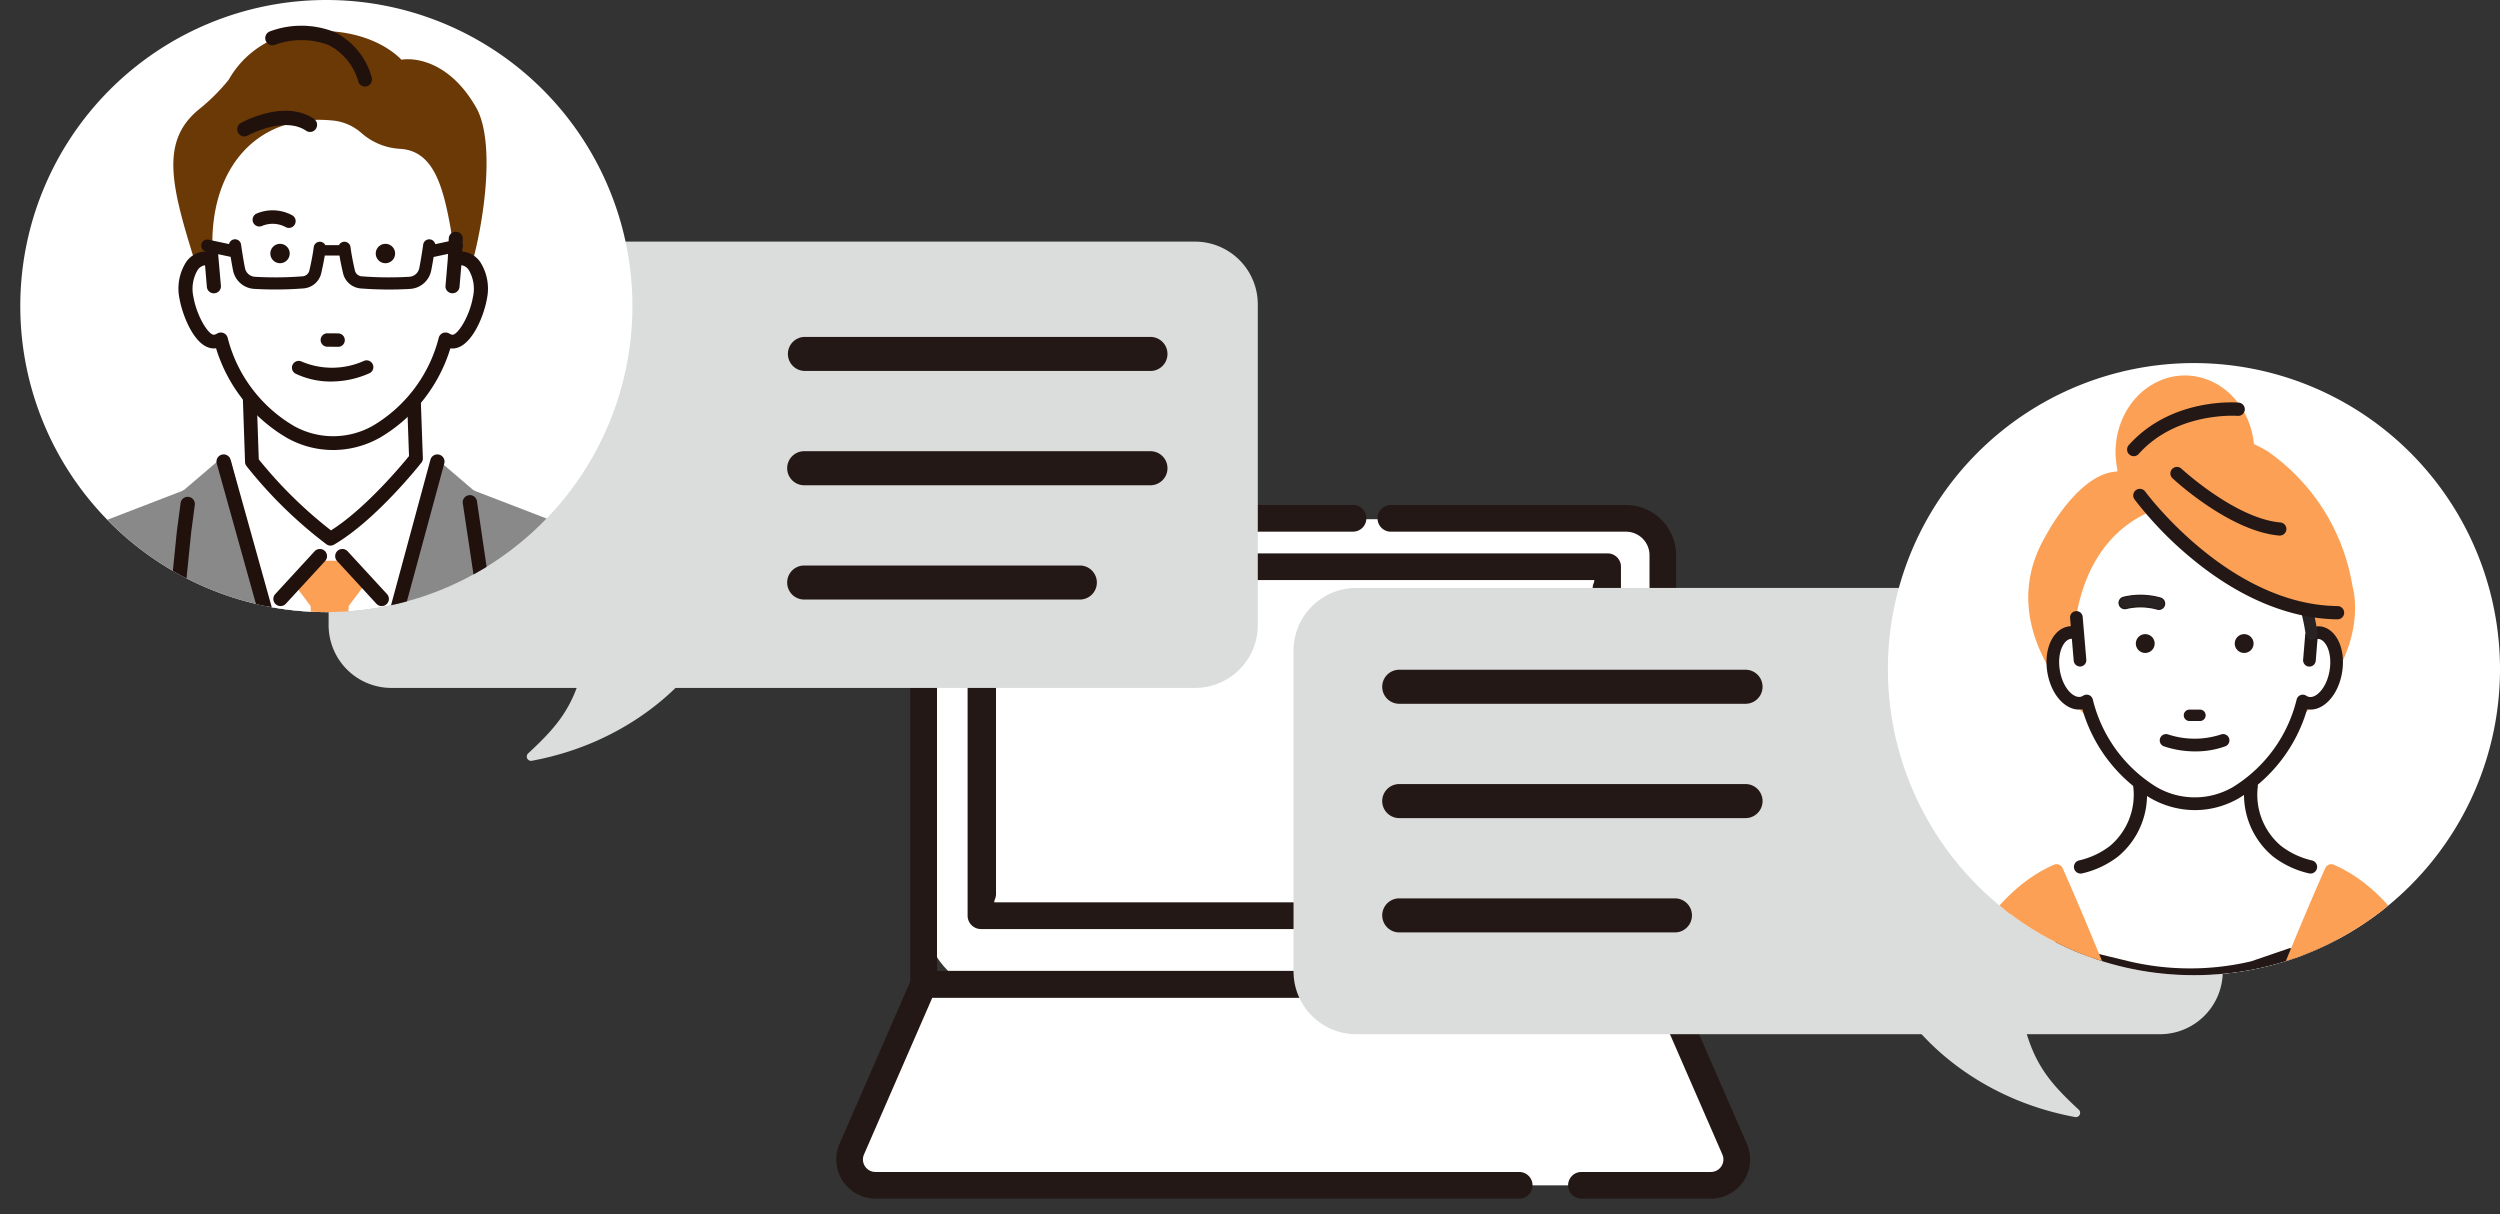 <svg xmlns="http://www.w3.org/2000/svg" xmlns:xlink="http://www.w3.org/1999/xlink" width="245.055" height="119.007" viewBox="0 0 245.055 119.007">
  <rect x="0" y="0" width="245.055" height="119.007" fill="#333333" stroke="none"/>
  <defs>
    <clipPath id="clip-path">
      <rect id="長方形_372" data-name="長方形 372" width="231.563" height="118.013" fill="none"/>
    </clipPath>
    <clipPath id="clip-path-2">
      <rect id="長方形_4732" data-name="長方形 4732" width="64.422" height="60" fill="none"/>
    </clipPath>
    <clipPath id="clip-path-3">
      <circle id="楕円形_79" data-name="楕円形 79" cx="30" cy="30" r="30" transform="translate(1.989)" fill="none"/>
    </clipPath>
    <clipPath id="clip-path-4">
      <rect id="長方形_4733" data-name="長方形 4733" width="60" height="60" fill="none"/>
    </clipPath>
    <clipPath id="clip-path-5">
      <circle id="楕円形_80" data-name="楕円形 80" cx="30" cy="30" r="30" fill="none"/>
    </clipPath>
  </defs>
  <g id="グループ_1323" data-name="グループ 1323" transform="translate(-1752.945 7197.59)">
    <path id="パス_2503" data-name="パス 2503" d="M139.952,91.3h-57.9a7.589,7.589,0,0,1-7.589-7.589V52.453a7.589,7.589,0,0,1,7.589-7.589h57.9a7.589,7.589,0,0,1,7.589,7.589V83.715a7.589,7.589,0,0,1-7.589,7.589" transform="translate(1769.136 -7191.559)" fill="#fff"/>
    <path id="パス_2504" data-name="パス 2504" d="M154.724,102.008l-7.04-16.16H75.228l-7.041,16.16a2.534,2.534,0,0,0,2.324,3.546H152.4a2.534,2.534,0,0,0,2.322-3.546" transform="translate(1768.408 -7186.958)" fill="#fff"/>
    <path id="パス_2505" data-name="パス 2505" d="M146.942,91.9H74.486a1.308,1.308,0,0,1-1.308-1.308V48.528a4.925,4.925,0,0,1,4.92-4.92H116.58a1.307,1.307,0,0,1,0,2.615H78.1a2.307,2.307,0,0,0-2.3,2.3V89.284h69.841V48.528a2.306,2.306,0,0,0-2.3-2.3H120.289a1.307,1.307,0,0,1,0-2.615H143.33a4.925,4.925,0,0,1,4.92,4.92V90.59a1.308,1.308,0,0,1-1.308,1.308" transform="translate(1768.992 -7191.7)" fill="#231815"/>
    <path id="パス_2506" data-name="パス 2506" d="M140.8,84.637H79.541a1.308,1.308,0,0,1-1.308-1.308V49.722a1.308,1.308,0,0,1,2.616,0v32.3H139.5V51.249a1.308,1.308,0,0,1,2.616,0v32.08a1.308,1.308,0,0,1-1.308,1.308" transform="translate(1769.559 -7191.161)" fill="#231815"/>
    <path id="パス_2507" data-name="パス 2507" d="M145.15,106.994H132.46a1.307,1.307,0,0,1,0-2.615h12.69a1.226,1.226,0,0,0,1.123-1.716l-7.04-16.16a1.308,1.308,0,0,1,2.4-1.044l7.04,16.16a3.841,3.841,0,0,1-3.521,5.376" transform="translate(1775.501 -7187.09)" fill="#231815"/>
    <path id="パス_2508" data-name="パス 2508" d="M133.6,106.994H70.5a3.841,3.841,0,0,1-3.521-5.376l7.04-16.16a1.307,1.307,0,0,1,1.2-.785h72.456a1.307,1.307,0,1,1,0,2.615h-71.6l-6.7,15.375a1.226,1.226,0,0,0,1.123,1.716H133.6a1.307,1.307,0,1,1,0,2.615" transform="translate(1768.26 -7187.09)" fill="#231815"/>
    <path id="パス_2509" data-name="パス 2509" d="M79.688,47.876h61.263a1.308,1.308,0,0,1,1.308,1.308V82.791a1.308,1.308,0,0,1-2.616,0v-32.3H81V81.263a1.308,1.308,0,0,1-2.616,0V49.184a1.308,1.308,0,0,1,1.308-1.308" transform="translate(1769.576 -7191.222)" fill="#231815"/>
    <path id="パス_2510" data-name="パス 2510" d="M106.849,64.147H28.073a6.154,6.154,0,0,1-6.154-6.154V26.555A6.154,6.154,0,0,1,28.073,20.4h78.776A6.154,6.154,0,0,1,113,26.555V57.993a6.154,6.154,0,0,1-6.154,6.154" transform="translate(1763.237 -7194.306)" fill="#dbdcdc"/>
    <path id="パス_2511" data-name="パス 2511" d="M191.886,94.665H113.11a6.155,6.155,0,0,1-6.155-6.154V57.073a6.155,6.155,0,0,1,6.155-6.154h78.776a6.155,6.155,0,0,1,6.154,6.154V88.511a6.155,6.155,0,0,1-6.154,6.154" transform="translate(1772.784 -7190.879)" fill="#dbdcdc"/>
    <rect id="長方形_371" data-name="長方形 371" width="231.563" height="118.013" transform="translate(1760.776 -7196.597)" fill="none"/>
    <g id="グループ_276" data-name="グループ 276" transform="translate(1760.776 -7196.597)">
      <g id="グループ_275" data-name="グループ 275" clip-path="url(#clip-path)">
        <path id="パス_2554" data-name="パス 2554" d="M45.809,55.566c-.989,6.055-2.595,8.156-6.055,11.37,9.392-1.73,14.953-7.414,17.178-11.123,0,0-11.066-.592-11.123-.247" transform="translate(4.463 6.226)" fill="#dbdcdc"/>
        <path id="パス_2555" data-name="パス 2555" d="M39.8,67.4a.418.418,0,0,1-.285-.723c3.369-3.128,4.947-5.125,5.928-11.131.075-.462.115-.714,11.557-.1a.418.418,0,0,1,.336.631c-2.643,4.4-8.617,9.689-17.462,11.319a.423.423,0,0,1-.075.007m6.422-11.452c-.91,5.36-2.378,7.668-5.073,10.324a25.147,25.147,0,0,0,15.1-10.032c-3.649-.187-8.859-.4-10.024-.293" transform="translate(4.421 6.184)" fill="#dbdcdc"/>
        <path id="パス_2556" data-name="パス 2556" d="M171.58,86.974c.989,6.055,2.595,8.156,6.055,11.37-9.392-1.73-14.953-7.414-17.178-11.123,0,0,11.066-.592,11.123-.247" transform="translate(18.015 9.753)" fill="#dbdcdc"/>
        <path id="パス_2557" data-name="パス 2557" d="M177.678,98.8a.349.349,0,0,1-.076-.008c-8.844-1.628-14.819-6.914-17.46-11.317a.416.416,0,0,1,.335-.631c11.44-.613,11.481-.358,11.557.1.981,6.005,2.559,8,5.928,11.132a.417.417,0,0,1-.284.723M161.231,87.643a25.146,25.146,0,0,0,15.1,10.033c-2.7-2.656-4.163-4.964-5.073-10.325-1.167-.108-6.376.106-10.024.293" transform="translate(17.973 9.71)" fill="#dbdcdc"/>
        <path id="パス_2558" data-name="パス 2558" d="M97.941,32.133H64A1.668,1.668,0,0,1,64,28.8H97.941a1.668,1.668,0,0,1,0,3.337" transform="translate(6.998 3.233)" fill="#231815"/>
        <path id="パス_2559" data-name="パス 2559" d="M97.941,42.208H64a1.668,1.668,0,1,1,0-3.337H97.941a1.668,1.668,0,1,1,0,3.337" transform="translate(6.998 4.364)" fill="#231815"/>
        <path id="パス_2560" data-name="パス 2560" d="M91.019,52.281H64a1.668,1.668,0,1,1,0-3.337H91.019a1.668,1.668,0,1,1,0,3.337" transform="translate(6.998 5.495)" fill="#231815"/>
        <path id="パス_2561" data-name="パス 2561" d="M150.385,61.467H116.439a1.668,1.668,0,1,1,0-3.337h33.945a1.668,1.668,0,1,1,0,3.337" transform="translate(12.886 6.526)" fill="#231815"/>
        <path id="パス_2562" data-name="パス 2562" d="M150.385,71.541H116.439a1.668,1.668,0,1,1,0-3.337h33.945a1.668,1.668,0,0,1,0,3.337" transform="translate(12.886 7.658)" fill="#231815"/>
        <path id="パス_2563" data-name="パス 2563" d="M143.464,81.615H116.44a1.668,1.668,0,1,1,0-3.337h27.024a1.668,1.668,0,1,1,0,3.337" transform="translate(12.886 8.789)" fill="#231815"/>
      </g>
    </g>
    <g id="グループ_1317" data-name="グループ 1317" transform="translate(1752.945 -7197.59)">
      <g id="グループ_1314" data-name="グループ 1314">
        <g id="グループ_1313" data-name="グループ 1313" clip-path="url(#clip-path-2)">
          <path id="パス_9289" data-name="パス 9289" d="M61.989,30a30,30,0,1,1-30-30,30,30,0,0,1,30,30" fill="#fff"/>
        </g>
      </g>
      <g id="グループ_1316" data-name="グループ 1316">
        <g id="グループ_1315" data-name="グループ 1315" clip-path="url(#clip-path-3)">
          <path id="パス_9290" data-name="パス 9290" d="M19.364,26.48l-.054-.172a1.088,1.088,0,0,0-.118.05Z" fill="#595757"/>
          <path id="パス_9291" data-name="パス 9291" d="M46.143,26.3c1.331-4.569,2.435-12.423.523-15.773-2.495-4.374-5.824-4.913-7.315-4.673-1.512-1.564-5.339-3.689-11.378-2.438a9.381,9.381,0,0,0-5.554,4.4,19.258,19.258,0,0,1-2.844,2.845c-4.034,3.227-2.728,7.791-.264,15.644.342-.121.485.087,1.233.4,0,0,.965-6.3,2.857-7.865,3.085-4.761,6.265-7.817,12.414-5.04a12.8,12.8,0,0,0,3.342,2.077c3.051,3.086,3.881,3.388,4.786,8.4l.894,2.3a5.326,5.326,0,0,1,1.38.151c.161-.313,0-.436-.074-.433" fill="#6a3906"/>
          <path id="パス_9292" data-name="パス 9292" d="M59.465,53.091,46.495,48.1l-.007,0,.036-.042-.121-.011L42.842,45l-10.631.947L21.58,45l-3.56,3.042-.122.011.037.042-.007,0L4.957,53.091C1.155,54.7.224,58.5,0,60H64.422c-.223-1.5-1.154-5.3-4.957-6.909" fill="#898989"/>
          <path id="パス_9293" data-name="パス 9293" d="M42.5,45.061l-1.152-2.279H31.742l-7.178-.647L22.6,45.056,26.419,60H38.3Z" fill="#fff"/>
          <path id="パス_9294" data-name="パス 9294" d="M24.7,45.272l-.335-9.713H40.441l.335,9.378s-4.355,5.526-8.374,7.871a43.245,43.245,0,0,1-7.7-7.536" fill="#fff"/>
          <path id="パス_9295" data-name="パス 9295" d="M32.4,53.482a.669.669,0,0,1-.4-.13,43.45,43.45,0,0,1-7.84-7.669.673.673,0,0,1-.14-.388l-.335-9.713a.675.675,0,0,1,.675-.7H40.441a.674.674,0,0,1,.674.65l.335,9.378a.671.671,0,0,1-.144.441c-.181.23-4.481,5.655-8.563,8.036a.671.671,0,0,1-.34.092m-7.037-8.451a43.054,43.054,0,0,0,7.079,6.962c3.34-2.107,6.878-6.337,7.648-7.283l-.3-8.477H25.063Z" fill="#21110d"/>
          <path id="パス_9296" data-name="パス 9296" d="M39.261,14.592c3.182.218,4.15,3.509,4.921,7.848l.394,3.021a1.575,1.575,0,0,1,.848-.109c1.228.2,1.953,1.924,1.62,3.846s-1.6,4.477-2.829,4.277a1.528,1.528,0,0,1-.54-.208,14.73,14.73,0,0,1-6.808,9.064,8.64,8.64,0,0,1-8.415,0,14.741,14.741,0,0,1-6.809-9.064,1.508,1.508,0,0,1-.539.208c-1.229.2-2.494-2.354-2.829-4.277s.392-3.644,1.619-3.846a1.573,1.573,0,0,1,.848.109c.039-.366-.114.3.1-.529-.452-8.579,4.492-13.848,11.772-13.118a4.941,4.941,0,0,1,2.819,1.228,6.238,6.238,0,0,0,3.831,1.55" fill="#fff"/>
          <path id="パス_9297" data-name="パス 9297" d="M47.092,25.71a2.374,2.374,0,0,0-1.553-1.021c-.077-.012-.156-.02-.234-.025l.061-1.243a.662.662,0,0,0-.173-.478.686.686,0,0,0-.483-.225.679.679,0,0,0-.72.638l-.1,2.064-.221,2.6a.659.659,0,0,0,.155.484.7.7,0,0,0,.475.241.543.543,0,0,0,.057,0,.686.686,0,0,0,.686-.616l.18-2.124a.635.635,0,0,1,.091.007,1.034,1.034,0,0,1,.643.465,3.628,3.628,0,0,1,.409,2.607c-.347,2-1.542,3.8-2.034,3.726a.787.787,0,0,1-.287-.114.706.706,0,0,0-.626-.054.677.677,0,0,0-.411.465,14.033,14.033,0,0,1-6.494,8.646,7.889,7.889,0,0,1-7.718-.007,14.03,14.03,0,0,1-6.481-8.639.675.675,0,0,0-.411-.465.7.7,0,0,0-.625.054.8.8,0,0,1-.289.114c-.5.084-1.687-1.734-2.033-3.727a3.622,3.622,0,0,1,.409-2.6,1.035,1.035,0,0,1,.645-.466.618.618,0,0,1,.089-.007l.18,2.124a.684.684,0,0,0,.743.614A.691.691,0,0,0,21.5,28.5a.659.659,0,0,0,.155-.484l-.314-3.585-1.182.227a1.859,1.859,0,0,0-.372.027,2.375,2.375,0,0,0-1.555,1.022,4.836,4.836,0,0,0-.631,3.6c.265,1.518,1.479,4.847,3.367,4.847.071,0,.14,0,.211-.014A15.368,15.368,0,0,0,28.1,42.906a9.206,9.206,0,0,0,4.528,1.206A9.36,9.36,0,0,0,37.239,42.9a15.341,15.341,0,0,0,6.906-8.753c1.89.259,3.261-3.01,3.578-4.833a4.84,4.84,0,0,0-.631-3.6" fill="#21110d"/>
          <path id="パス_9298" data-name="パス 9298" d="M34.175,59.407,36,56.976l-1.676-2.011H30.3l-1.676,2.011,1.823,2.431.02.593h3.689Z" fill="#fba055"/>
          <path id="パス_9299" data-name="パス 9299" d="M27.5,59.408a.7.7,0,0,1-.517-1.179l3.854-4.19a.7.7,0,1,1,1.035.952l-3.854,4.19a.7.7,0,0,1-.518.227" fill="#21110d"/>
          <path id="パス_9300" data-name="パス 9300" d="M37.414,59.408a.7.7,0,0,1-.518-.227l-3.855-4.19a.7.7,0,1,1,1.035-.952l3.855,4.19a.7.7,0,0,1-.517,1.179" fill="#21110d"/>
          <path id="パス_9301" data-name="パス 9301" d="M47.6,58.156a.7.7,0,0,0,.378-.689l-1.219-8.295a.7.7,0,0,0-1.4.128l1.176,7.824-4.775,2.464a.691.691,0,0,0-.329.412h2.6Z" fill="#21110d"/>
          <path id="パス_9302" data-name="パス 9302" d="M43.549,45.428a.7.7,0,0,0-1.357-.367L38.147,60H39.6Z" fill="#21110d"/>
          <path id="パス_9303" data-name="パス 9303" d="M23.319,59.716a.7.7,0,0,0-.449-.5l-4.676-1.66.547-5.392.358-2.7a.7.7,0,1,0-1.4-.121l-.358,2.689-.6,5.932a.7.7,0,0,0,.465.733L20.876,60h2.438a.7.7,0,0,0,.005-.284" fill="#21110d"/>
          <path id="パス_9304" data-name="パス 9304" d="M22.6,45.055a.7.7,0,0,0-1.354.378L25.311,60h1.46Z" fill="#21110d"/>
          <path id="パス_9305" data-name="パス 9305" d="M32.083,33.906a.578.578,0,0,1,.009-1.155l1.055.009a.577.577,0,1,1-.01,1.154Z" fill="#21110d"/>
          <path id="パス_9306" data-name="パス 9306" d="M33.136,33.995l-1.053-.008a.658.658,0,1,1,.009-1.316l1.055.008a.657.657,0,0,1,.464.2.66.66,0,0,1-.007.93.65.65,0,0,1-.468.189m-1.4-1.02a.5.5,0,0,0,.343.851l1.056.008a.5.5,0,0,0,.007-.993l-1.055-.009a.5.5,0,0,0-.192.037.472.472,0,0,0-.159.106m.342.932h0Z" fill="#21110d"/>
          <path id="パス_9307" data-name="パス 9307" d="M25.37,22.2a.663.663,0,0,1-.212-1.269,4.03,4.03,0,0,1,3.5.179.662.662,0,0,1-.68,1.137,2.691,2.691,0,0,0-2.292-.1.658.658,0,0,1-.315.053" fill="#21110d"/>
          <path id="パス_9308" data-name="パス 9308" d="M32.633,37.394a9.2,9.2,0,0,0,3.614-.824.663.663,0,0,0-.592-1.186,7.636,7.636,0,0,1-6.092.055.662.662,0,0,0-.566,1.2,8.019,8.019,0,0,0,3.636.757" fill="#21110d"/>
          <path id="パス_9309" data-name="パス 9309" d="M2.854,58.14a.663.663,0,0,0-1.163.636L2.361,60H3.872Z" fill="#21110d"/>
          <path id="パス_9310" data-name="パス 9310" d="M62.181,58.777a.663.663,0,0,0-1.163-.636L60,60h1.511Z" fill="#21110d"/>
          <path id="パス_9311" data-name="パス 9311" d="M35.778,8.375a.583.583,0,0,0,.191-.031.6.6,0,0,0,.364-.759,6.968,6.968,0,0,0-3.556-4.336,8.711,8.711,0,0,0-6.291-.067.6.6,0,0,0-.334.773.584.584,0,0,0,.759.34,7.658,7.658,0,0,1,5.379.041,5.837,5.837,0,0,1,2.933,3.636.586.586,0,0,0,.555.4" fill="#21110d"/>
          <path id="パス_9312" data-name="パス 9312" d="M35.122,8.006a5.733,5.733,0,0,0-2.878-3.575,7.56,7.56,0,0,0-5.3-.038.679.679,0,0,1-.527-.011.7.7,0,0,1-.37-.39.707.707,0,0,1,.394-.909,8.815,8.815,0,0,1,6.376.07,7.072,7.072,0,0,1,3.611,4.4.706.706,0,0,1-.43.891.672.672,0,0,1-.226.039.693.693,0,0,1-.655-.475m-8.6-4.727a.5.5,0,0,0-.275.637.481.481,0,0,0,.258.273.465.465,0,0,0,.364.007,7.779,7.779,0,0,1,5.463.044,5.935,5.935,0,0,1,2.988,3.7.485.485,0,0,0,.611.3.494.494,0,0,0,.3-.625,6.866,6.866,0,0,0-3.5-4.274,7,7,0,0,0-3-.633,9.492,9.492,0,0,0-3.206.568" fill="#21110d"/>
          <path id="パス_9313" data-name="パス 9313" d="M30.481,12.82a.58.58,0,0,0,.4-.259.605.605,0,0,0-.168-.828c-2.839-1.912-6.88.319-7.051.415a.6.6,0,0,0-.227.811.585.585,0,0,0,.8.234c.036-.019,3.591-1.976,5.834-.466a.581.581,0,0,0,.416.093" fill="#21110d"/>
          <path id="パス_9314" data-name="パス 9314" d="M30.006,12.814c-2.176-1.465-5.688.452-5.723.471a.682.682,0,0,1-.523.062.694.694,0,0,1-.42-.338.707.707,0,0,1,.268-.953c.173-.1,4.273-2.355,7.161-.41a.711.711,0,0,1,.2.972.685.685,0,0,1-.961.2m-6.3-.575a.5.5,0,0,0-.186.67.483.483,0,0,0,.293.235.471.471,0,0,0,.362-.042c.036-.02,3.662-2,5.944-.462a.487.487,0,0,0,.666-.136.5.5,0,0,0-.139-.684,5.208,5.208,0,0,0-3.786-.66,10.528,10.528,0,0,0-3.154,1.079" fill="#21110d"/>
          <path id="パス_9315" data-name="パス 9315" d="M27.441,25.8a.949.949,0,1,0-.941-.956.95.95,0,0,0,.941.956" fill="#21110d"/>
          <path id="パス_9316" data-name="パス 9316" d="M37.773,25.8a.949.949,0,1,0-.941-.956.949.949,0,0,0,.941.956" fill="#21110d"/>
          <path id="パス_9317" data-name="パス 9317" d="M45.354,23.969a.6.6,0,0,0-.708-.459l-1.983.423a.6.6,0,0,0-1.177.016c0,.013-.183,1.309-.389,2.335a1.055,1.055,0,0,1-.981.847,34.406,34.406,0,0,1-4.671-.046.741.741,0,0,1-.659-.575c-.144-.631-.335-1.542-.429-2.3a.6.6,0,0,0-1.132-.179H31.888a.6.6,0,0,0-1.132.179c-.093.761-.284,1.672-.43,2.3a.741.741,0,0,1-.659.575,34.39,34.39,0,0,1-4.67.046,1.055,1.055,0,0,1-.981-.847c-.207-1.026-.388-2.322-.389-2.335a.6.6,0,0,0-1.176-.025L20.51,23.51a.6.6,0,1,0-.248,1.167l2.345.5c.067.416.15.9.239,1.341a2.248,2.248,0,0,0,2.088,1.8,35.662,35.662,0,0,0,4.841-.049,1.96,1.96,0,0,0,.562-.137,1.929,1.929,0,0,0,1.153-1.36c.108-.476.243-1.107.347-1.726h1.438c.1.619.239,1.25.349,1.726a1.937,1.937,0,0,0,1.713,1.5,35.662,35.662,0,0,0,4.841.049,2.248,2.248,0,0,0,2.089-1.8c.089-.44.171-.918.238-1.332l2.389-.51a.6.6,0,0,0,.46-.708" fill="#21110d"/>
        </g>
      </g>
    </g>
    <g id="グループ_1322" data-name="グループ 1322" transform="translate(1938 -7162)">
      <g id="グループ_1319" data-name="グループ 1319">
        <g id="グループ_1318" data-name="グループ 1318" clip-path="url(#clip-path-4)">
          <path id="パス_9318" data-name="パス 9318" d="M60,30A30,30,0,1,1,30,0,30,30,0,0,1,60,30" fill="#fff"/>
        </g>
      </g>
      <g id="グループ_1321" data-name="グループ 1321">
        <g id="グループ_1320" data-name="グループ 1320" clip-path="url(#clip-path-5)">
          <path id="パス_9319" data-name="パス 9319" d="M35.457,11.4c-1.348,3.862-5.281,5.789-8.786,4.3s-5.252-5.82-3.9-9.682,5.282-5.789,8.786-4.3,5.253,5.82,3.905,9.682" fill="#fba055"/>
          <path id="パス_9320" data-name="パス 9320" d="M22.451,10.634s5.2-7.5,14.721-2.02a19.992,19.992,0,0,1,8.371,13.277s2.887,9.093-10.969,17.175L22.018,36.9S9.173,27.52,15.523,16.84c0,0,3.176-6.062,6.928-6.206" fill="#fba055"/>
          <path id="パス_9321" data-name="パス 9321" d="M43.467,49.773a50.4,50.4,0,0,1-5.519-2.306,11.713,11.713,0,0,1-1.027-.934,5.176,5.176,0,0,1-1.41-3.389L35.4,40.525l1.657-4.687H23.2l1.657,4.687-.107,2.619a5.176,5.176,0,0,1-1.41,3.389,11.712,11.712,0,0,1-1.027.934c-.646.524-6.662,2.823-6.662,2.823s.162,4.191.565,9.71H44.182c-.314-5.784-.715-10.227-.715-10.227" fill="#fff"/>
          <path id="パス_9322" data-name="パス 9322" d="M43.467,49.773s-3.423,8.094-4.069,7.57l-3.8,1.3a26.111,26.111,0,0,1-12.034-.02l-3.514-.851-3.842-7.13s.092,4.021.4,9.358H44.182c-.314-5.784-.715-10.227-.715-10.227" fill="#231815"/>
          <path id="パス_9323" data-name="パス 9323" d="M30.279,37.981a9.182,9.182,0,0,1-2.871-.4.672.672,0,0,1,.451-1.267,9.812,9.812,0,0,0,5.133-.019.673.673,0,1,1,.326,1.306,12.549,12.549,0,0,1-3.039.381" fill="#231815"/>
          <path id="パス_9324" data-name="パス 9324" d="M42.348,26.435a1.467,1.467,0,0,0-.815.108c-.989-9.563-8.054-13.068-11.459-12.826-1.9-.19-9.642.791-11.556,10.774l.1,2.052a1.47,1.47,0,0,0-.816-.108c-1.18.2-1.877,1.906-1.557,3.81s1.539,3.286,2.72,3.088a1.406,1.406,0,0,0,.519-.206A14.591,14.591,0,0,0,26.028,42.1a8.1,8.1,0,0,0,8.092,0,14.591,14.591,0,0,0,6.546-8.978,1.413,1.413,0,0,0,.519.206c1.181.2,2.4-1.184,2.72-3.088s-.377-3.61-1.557-3.81" fill="#fff"/>
          <path id="パス_9325" data-name="パス 9325" d="M42.45,25.824a1.984,1.984,0,0,0-.384-.026l-1.155.754-.209,2.53a.622.622,0,0,0,.567.669l.052,0a.624.624,0,0,0,.617-.569l.176-2.146a.7.7,0,0,1,.131.008c.722.122,1.331,1.423,1.049,3.1s-1.281,2.7-2,2.581A.778.778,0,0,1,41,32.6a.62.62,0,0,0-.934.38,13.952,13.952,0,0,1-6.258,8.588,7.444,7.444,0,0,1-7.457,0,13.94,13.94,0,0,1-6.264-8.592.619.619,0,0,0-.934-.379.79.79,0,0,1-.29.118c-.724.12-1.724-.91-2.006-2.58s.326-2.974,1.047-3.1a.683.683,0,0,1,.128-.008l.182,2.146a.623.623,0,0,0,.617.569l.051,0a.621.621,0,0,0,.567-.669l-.213-2.517c0-.02,0-.039,0-.058l-.012-.082-.128-1.51a.62.62,0,1,0-1.235.1l.066.785a2.173,2.173,0,0,0-.228.023c-1.541.261-2.448,2.248-2.064,4.524s1.888,3.849,3.427,3.6a15.125,15.125,0,0,0,6.633,8.681,8.794,8.794,0,0,0,4.418,1.2,8.594,8.594,0,0,0,4.317-1.182l.013-.008a15.149,15.149,0,0,0,6.648-8.69c1.537.253,3.043-1.325,3.427-3.6s-.524-4.263-2.066-4.524" fill="#231815"/>
          <path id="パス_9326" data-name="パス 9326" d="M35.844,27.492a.922.922,0,1,1-.921-.922.921.921,0,0,1,.921.922" fill="#231815"/>
          <path id="パス_9327" data-name="パス 9327" d="M26.149,27.492a.922.922,0,1,1-.922-.922.922.922,0,0,1,.922.922" fill="#231815"/>
          <path id="パス_9328" data-name="パス 9328" d="M26.559,24.136a.562.562,0,0,1-.17-.026,6.1,6.1,0,0,0-3.019-.061.561.561,0,1,1-.288-1.084,7.155,7.155,0,0,1,3.648.076.561.561,0,0,1-.171,1.095" fill="#282322"/>
          <path id="パス_9329" data-name="パス 9329" d="M26.559,24.2a.607.607,0,0,1-.189-.03,6,6,0,0,0-2.984-.06.624.624,0,0,1-.321-1.206,7.271,7.271,0,0,1,3.684.077.624.624,0,0,1-.19,1.219m-1.849-.38a6.253,6.253,0,0,1,1.7.23.485.485,0,0,0,.151.023.5.5,0,0,0,.151-.972,7.129,7.129,0,0,0-3.612-.075.5.5,0,0,0,.255.963,5.3,5.3,0,0,1,1.357-.169" fill="#231815"/>
          <path id="パス_9330" data-name="パス 9330" d="M30.587,33.965H29.563a.561.561,0,0,0,0,1.122h1.024a.561.561,0,0,0,0-1.122" fill="#231815"/>
          <path id="パス_9331" data-name="パス 9331" d="M32.645,36.406a8.3,8.3,0,0,1-5.162,0,.618.618,0,0,0-.434,1.158,9.576,9.576,0,0,0,3.1.5,8.485,8.485,0,0,0,2.924-.5.618.618,0,0,0-.426-1.161" fill="#231815"/>
          <path id="パス_9332" data-name="パス 9332" d="M18.882,50.036a.651.651,0,0,1-.143-1.285,7.824,7.824,0,0,0,3.018-1.412l.039-.031a6.56,6.56,0,0,0,2.254-5.793.65.65,0,0,1,1.3-.1,7.871,7.871,0,0,1-2.768,6.936,9.06,9.06,0,0,1-3.552,1.673.649.649,0,0,1-.144.016" fill="#231815"/>
          <path id="パス_9333" data-name="パス 9333" d="M41.424,50.036a.649.649,0,0,1-.144-.016,9.06,9.06,0,0,1-3.552-1.673,7.871,7.871,0,0,1-2.768-6.936.65.65,0,1,1,1.3.1,6.563,6.563,0,0,0,2.256,5.8l.039.03a7.809,7.809,0,0,0,3.016,1.411.651.651,0,0,1-.143,1.285" fill="#231815"/>
          <path id="パス_9334" data-name="パス 9334" d="M50.108,59.734a.65.65,0,0,0-1.269-.286L48.715,60h1.333Z" fill="#231815"/>
          <path id="パス_9335" data-name="パス 9335" d="M41.532,27.128a.585.585,0,0,1-.578-.5,18.486,18.486,0,0,0-3.049-7.9.585.585,0,1,1,.959-.671,19.678,19.678,0,0,1,3.248,8.4.586.586,0,0,1-.493.665.636.636,0,0,1-.087.006" fill="#282322"/>
          <path id="パス_9336" data-name="パス 9336" d="M23.662,12.972s12.4,12.013,20.41,11.5c0,0-5.038-19.506-20.41-11.5" fill="#fba055"/>
          <path id="パス_9337" data-name="パス 9337" d="M44.072,25.119h-.008c-4.692-.055-9.624-2.111-14.261-5.946a35.463,35.463,0,0,1-5.633-5.819.65.65,0,0,1,1.051-.765c.081.111,8.212,11.106,18.858,11.23a.65.65,0,0,1-.007,1.3" fill="#231815"/>
          <path id="パス_9338" data-name="パス 9338" d="M16.534,49.773C12.3,51.617,9.345,55.691,7.31,60H20.858c-2.878-7.054-4.324-10.227-4.324-10.227" fill="#fba055"/>
          <path id="パス_9339" data-name="パス 9339" d="M17.125,49.5a.648.648,0,0,0-.851-.326C12.42,50.854,9.117,54.568,6.595,60H8.04c1.875-3.888,4.509-7.525,8.17-9.358.531,1.2,1.856,4.245,3.944,9.358h1.405c-2.917-7.159-4.413-10.45-4.434-10.5" fill="#fba055"/>
          <path id="パス_9340" data-name="パス 9340" d="M11.161,59.447a.651.651,0,0,0-1.269.287L9.953,60h1.333Z" fill="#231815"/>
          <path id="パス_9341" data-name="パス 9341" d="M43.467,49.773S42.02,52.946,39.143,60H52.691c-2.035-4.309-4.988-8.383-9.224-10.227" fill="#fba055"/>
          <path id="パス_9342" data-name="パス 9342" d="M43.726,49.177a.65.65,0,0,0-.851.326c-.021.047-1.517,3.338-4.434,10.5h1.4c2.089-5.113,3.413-8.158,3.944-9.358,3.658,1.833,6.292,5.471,8.166,9.358H53.4c-2.522-5.432-5.825-9.145-9.679-10.823" fill="#fba055"/>
          <path id="パス_9343" data-name="パス 9343" d="M50.108,59.734a.65.65,0,0,0-1.269-.286L48.715,60h1.333Z" fill="#231815"/>
          <path id="パス_9344" data-name="パス 9344" d="M24.095,9.124a.651.651,0,0,1-.484-1.084c4.174-4.667,10.51-4.188,10.778-4.165a.65.65,0,0,1-.11,1.3c-.083-.007-5.973-.43-9.7,3.736a.648.648,0,0,1-.485.217" fill="#231815"/>
          <path id="パス_9345" data-name="パス 9345" d="M38.43,16.908l-.055,0c-4.816-.4-10.23-5.383-10.458-5.6a.643.643,0,1,1,.874-.942c.052.049,5.318,4.892,9.691,5.256a.643.643,0,0,1-.052,1.283" fill="#231815"/>
        </g>
      </g>
    </g>
  </g>
</svg>
